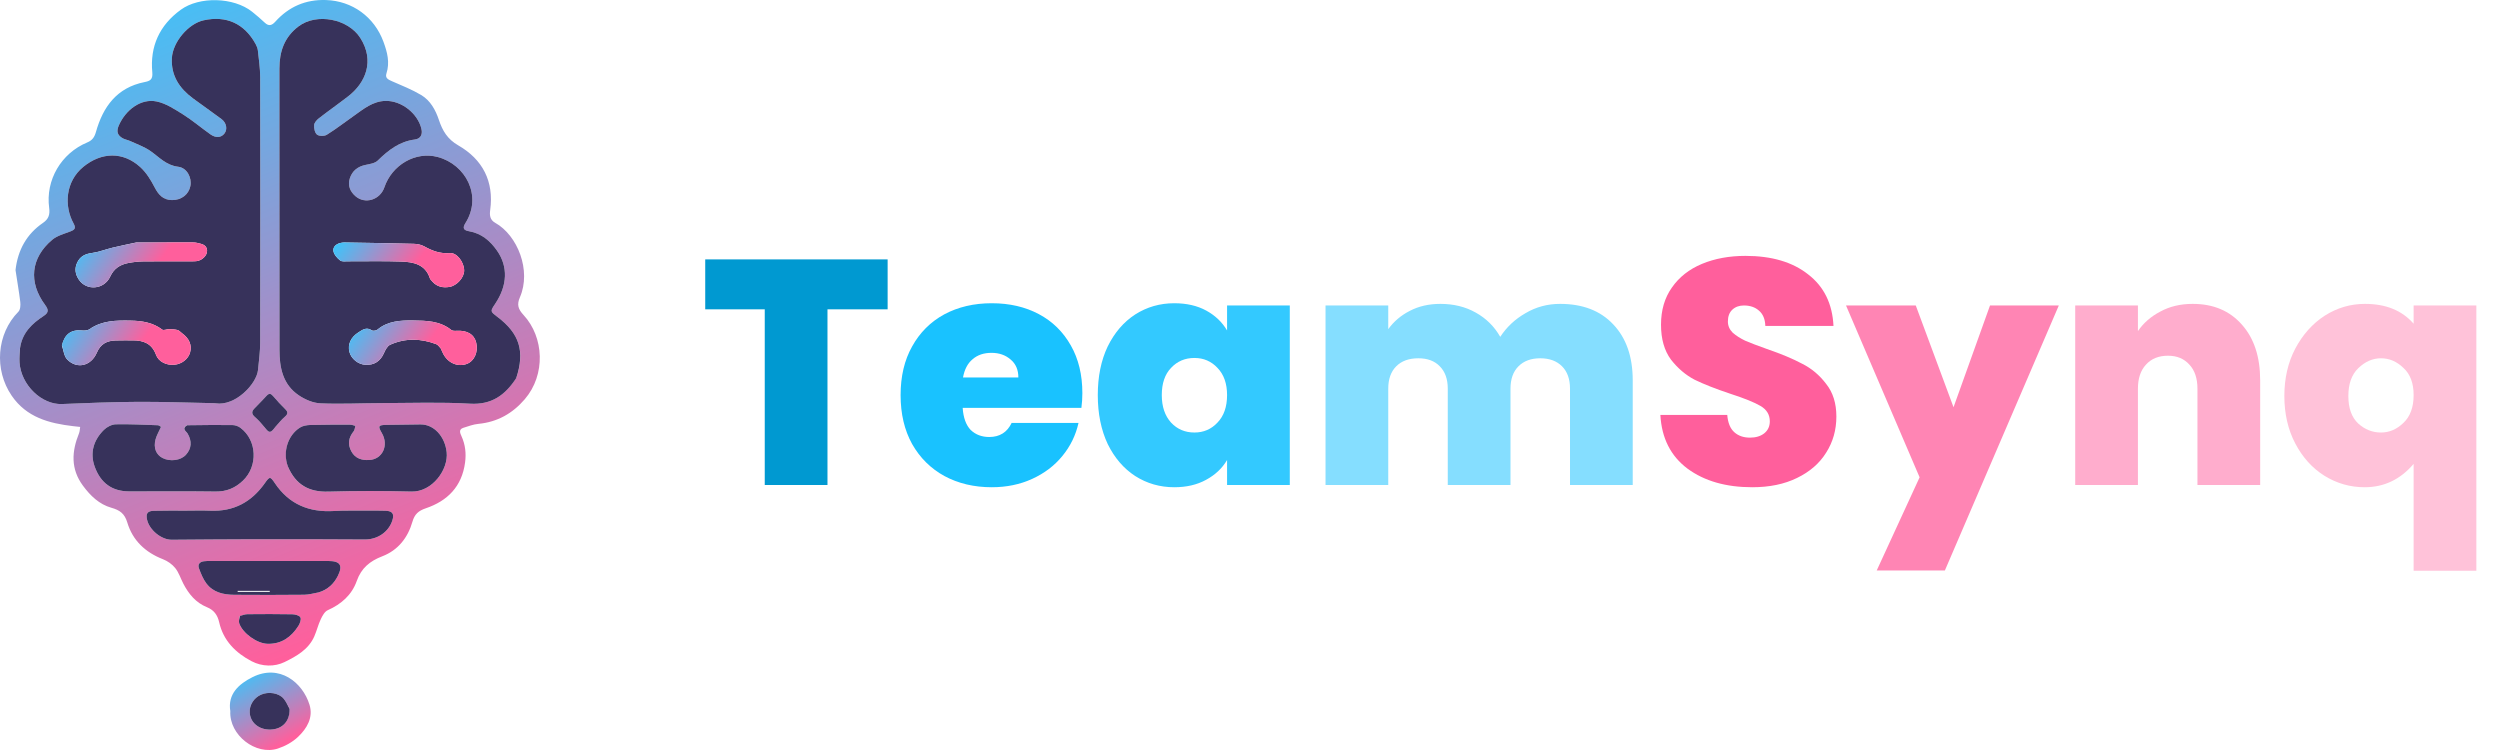 <svg width="250" height="75" viewBox="0 0 250 75" fill="none" xmlns="http://www.w3.org/2000/svg">
<path d="M1.552 27.005C1.784 24.988 2.669 23.406 4.297 22.29C4.869 21.898 5.006 21.45 4.917 20.79C4.541 18.009 6.114 15.326 8.733 14.24C9.218 14.039 9.446 13.724 9.591 13.208C10.303 10.675 11.684 8.761 14.454 8.208C14.956 8.107 15.302 7.99 15.231 7.244C14.984 4.639 15.941 2.528 18.09 0.968C19.93 -0.368 23.358 -0.298 25.209 1.172C25.651 1.523 26.077 1.894 26.489 2.279C26.893 2.656 27.203 2.53 27.527 2.171C28.883 0.668 30.561 -0.064 32.603 0.004C35.236 0.092 37.434 1.696 38.344 4.174C38.729 5.221 39.001 6.24 38.643 7.349C38.493 7.813 38.833 7.963 39.196 8.122C40.184 8.556 41.199 8.953 42.12 9.503C43.044 10.055 43.555 10.995 43.895 12.008C44.253 13.073 44.738 13.912 45.831 14.541C48.257 15.936 49.41 18.13 49.02 20.995C48.947 21.532 48.994 21.988 49.521 22.283C51.759 23.536 53.156 27.052 51.99 29.732C51.671 30.467 51.807 30.909 52.361 31.508C54.402 33.719 54.594 37.464 52.472 39.928C51.248 41.351 49.739 42.201 47.85 42.385C47.34 42.434 46.838 42.622 46.342 42.778C45.836 42.936 46.014 43.322 46.148 43.617C46.536 44.471 46.631 45.343 46.505 46.27C46.182 48.652 44.755 50.093 42.575 50.831C41.85 51.076 41.461 51.417 41.245 52.168C40.784 53.766 39.816 55.018 38.224 55.631C36.999 56.103 36.134 56.796 35.673 58.103C35.188 59.477 34.139 60.414 32.779 61.017C32.468 61.154 32.238 61.58 32.077 61.922C31.818 62.47 31.677 63.072 31.434 63.629C30.859 64.953 29.628 65.632 28.46 66.204C27.459 66.695 26.207 66.672 25.16 66.123C23.562 65.286 22.331 64.062 21.917 62.225C21.751 61.49 21.383 60.999 20.695 60.72C19.582 60.269 18.874 59.401 18.336 58.372C18.064 57.85 17.886 57.258 17.527 56.809C17.221 56.425 16.755 56.101 16.294 55.922C14.531 55.235 13.268 54.047 12.729 52.248C12.461 51.351 11.977 51.012 11.135 50.775C9.925 50.433 9.044 49.584 8.294 48.567C7.052 46.885 7.168 45.144 7.901 43.332C7.981 43.135 7.98 42.906 8.016 42.692C7.787 42.667 7.557 42.643 7.327 42.617C4.913 42.335 2.661 41.744 1.171 39.572C-0.607 36.981 -0.341 33.376 1.839 31.172C2.035 30.974 2.066 30.52 2.028 30.201C1.904 29.152 1.713 28.111 1.552 27.005ZM51.641 37.769C52.509 35.122 51.957 33.359 49.733 31.682C49.011 31.137 49.011 31.137 49.525 30.37C50.748 28.545 50.825 26.664 49.697 25.056C49.015 24.083 48.149 23.345 46.924 23.127C46.443 23.041 46.181 22.881 46.543 22.31C48.257 19.597 46.569 16.446 43.779 15.702C41.533 15.103 39.192 16.512 38.441 18.726C38.012 19.989 36.506 20.459 35.543 19.616C35.008 19.147 34.756 18.544 34.98 17.843C35.219 17.092 35.758 16.659 36.543 16.494C36.97 16.404 37.489 16.334 37.773 16.056C38.834 15.02 39.942 14.147 41.483 13.952C42.021 13.884 42.284 13.493 42.145 12.898C41.782 11.344 40.153 10.056 38.549 10.09C37.285 10.117 36.364 10.891 35.403 11.57C34.497 12.211 33.615 12.891 32.675 13.479C32.434 13.63 31.915 13.626 31.704 13.461C31.483 13.289 31.389 12.832 31.411 12.511C31.428 12.27 31.675 11.994 31.891 11.826C32.857 11.075 33.862 10.374 34.829 9.623C36.559 8.281 37.485 6.102 36.039 3.808C34.823 1.881 31.664 1.264 29.85 2.64C28.434 3.713 27.938 5.156 27.941 6.859C27.949 11.76 27.942 16.66 27.942 21.561C27.942 26.031 27.947 30.5 27.945 34.97C27.945 36.764 28.281 38.449 29.869 39.526C30.496 39.951 31.301 40.301 32.041 40.334C34.077 40.425 36.122 40.316 38.163 40.311C41.108 40.305 44.06 40.194 46.995 40.369C49.165 40.498 50.509 39.514 51.641 37.769ZM1.991 34.88C1.976 35.333 1.925 35.788 1.954 36.238C2.1 38.501 4.169 40.488 6.206 40.404C8.72 40.3 11.235 40.199 13.75 40.185C16.243 40.171 18.736 40.266 21.23 40.314C21.343 40.316 21.457 40.317 21.569 40.334C23.532 40.637 25.667 38.388 25.802 36.996C25.89 36.084 26.017 35.17 26.018 34.257C26.035 25.409 26.035 16.561 26.018 7.713C26.016 6.821 25.882 5.928 25.785 5.039C25.761 4.821 25.669 4.598 25.562 4.402C24.441 2.355 22.635 1.535 20.367 2.03C18.818 2.368 17.273 4.224 17.188 5.807C17.093 7.574 17.948 8.834 19.294 9.835C20.24 10.539 21.215 11.204 22.157 11.913C22.661 12.293 22.763 12.941 22.445 13.351C22.122 13.768 21.592 13.824 21.047 13.438C20.123 12.783 19.255 12.042 18.298 11.441C17.466 10.919 16.584 10.335 15.65 10.145C14.108 9.831 12.57 10.967 11.874 12.562C11.607 13.176 11.771 13.568 12.317 13.851C12.535 13.964 12.792 13.999 13.016 14.104C13.707 14.425 14.448 14.681 15.062 15.114C15.934 15.729 16.625 16.532 17.822 16.676C18.709 16.782 19.201 17.786 19.038 18.606C18.869 19.457 18.125 20.02 17.2 20.008C16.309 19.996 15.85 19.48 15.459 18.726C15.081 17.997 14.623 17.25 14.024 16.706C12.299 15.14 10.14 15.208 8.339 16.679C6.533 18.153 6.395 20.592 7.358 22.347C7.617 22.818 7.478 22.97 7.048 23.138C6.421 23.383 5.714 23.564 5.219 23.982C3.07 25.794 2.828 28.223 4.516 30.502C4.864 30.972 4.884 31.256 4.369 31.593C3.2 32.356 2.223 33.28 1.991 34.88ZM18.655 42.538C18.129 42.876 18.617 43.116 18.758 43.352C19.208 44.106 19.165 44.852 18.592 45.48C18.075 46.047 17.018 46.192 16.255 45.8C15.61 45.468 15.325 44.778 15.558 43.931C15.674 43.508 15.91 43.119 16.104 42.686C15.982 42.621 15.888 42.529 15.791 42.525C14.389 42.478 12.985 42.399 11.584 42.431C11.179 42.441 10.694 42.69 10.397 42.983C9.361 44.001 8.971 45.276 9.467 46.657C10.074 48.345 11.255 49.135 12.906 49.139C15.787 49.144 18.667 49.114 21.547 49.155C22.644 49.17 23.514 48.811 24.296 48.064C25.811 46.618 25.715 44.029 24.044 42.78C23.824 42.616 23.505 42.509 23.231 42.505C21.739 42.486 20.246 42.508 18.655 42.538ZM28.813 46.694C29.569 48.474 30.898 49.221 32.839 49.164C35.603 49.081 38.372 49.082 41.136 49.157C43.231 49.214 44.857 46.944 44.666 45.217C44.491 43.636 43.393 42.43 42.047 42.441C40.913 42.449 39.78 42.468 38.647 42.488C37.824 42.503 37.774 42.598 38.189 43.314C38.897 44.535 38.252 45.925 36.929 46C36.188 46.042 35.527 45.858 35.138 45.143C34.744 44.418 34.858 43.757 35.369 43.125C35.478 42.99 35.482 42.769 35.534 42.587C35.366 42.546 35.198 42.471 35.03 42.47C33.692 42.468 32.354 42.463 31.018 42.499C30.67 42.509 30.275 42.58 29.989 42.761C28.768 43.535 28.256 45.218 28.813 46.694ZM36.45 51.063C35.429 51.072 34.407 51.04 33.39 51.101C30.909 51.248 28.908 50.428 27.492 48.326C27.018 47.623 26.974 47.621 26.471 48.333C25.139 50.216 23.355 51.17 21.024 51.07C20.209 51.035 19.392 51.063 18.576 51.065C17.51 51.066 16.444 51.051 15.379 51.08C14.742 51.097 14.572 51.354 14.704 51.958C14.932 52.995 16.139 53.982 17.169 53.975C19.821 53.957 22.474 53.928 25.126 53.925C28.912 53.92 32.699 53.919 36.485 53.949C37.723 53.959 38.858 53.223 39.234 52.046C39.443 51.392 39.256 51.102 38.558 51.074C37.901 51.047 37.243 51.064 36.45 51.063ZM31.934 59.218C32.79 58.959 33.389 58.371 33.775 57.608C34.318 56.538 34.025 56.1 32.836 56.099C28.892 56.095 24.949 56.097 21.005 56.099C20.802 56.099 20.596 56.101 20.395 56.126C19.978 56.178 19.748 56.433 19.895 56.83C20.09 57.354 20.304 57.897 20.634 58.338C21.319 59.251 22.355 59.472 23.425 59.481C25.76 59.5 28.094 59.498 30.428 59.475C30.896 59.47 31.363 59.329 31.934 59.218ZM23.948 61.636C23.936 61.87 23.851 62.131 23.923 62.336C24.28 63.342 25.706 64.358 26.767 64.382C28.15 64.413 29.127 63.706 29.837 62.592C29.992 62.349 30.143 61.942 30.04 61.741C29.939 61.545 29.514 61.433 29.229 61.428C27.734 61.398 26.238 61.406 24.743 61.42C24.502 61.422 24.263 61.517 23.948 61.636ZM27.598 42.613C27.889 42.3 28.156 41.958 28.479 41.682C28.796 41.413 28.834 41.212 28.525 40.912C28.105 40.503 27.705 40.07 27.326 39.623C27.102 39.36 26.925 39.288 26.668 39.568C26.268 40 25.856 40.42 25.444 40.842C25.148 41.145 25.145 41.397 25.485 41.696C25.838 42.006 26.16 42.359 26.454 42.727C26.95 43.347 27.027 43.355 27.598 42.613Z" fill="url(#paint0_linear_1818_75)"/>
<path d="M23.031 71.116C22.752 69.402 23.884 68.397 25.252 67.713C27.949 66.365 30.261 68.246 30.949 70.467C31.347 71.753 30.692 72.847 29.8 73.691C29.25 74.212 28.512 74.618 27.786 74.855C25.591 75.573 22.904 73.514 23.031 71.116ZM28.945 70.833C28.752 70.505 28.601 70.142 28.358 69.858C27.868 69.287 26.843 69.136 26.098 69.469C25.39 69.784 24.933 70.503 24.97 71.242C25.022 72.278 25.923 73.008 27.087 72.957C28.255 72.906 28.993 72.112 28.945 70.833Z" fill="url(#paint1_linear_1818_75)"/>
<path d="M51.621 37.816C50.51 39.514 49.165 40.498 46.996 40.369C44.061 40.194 41.108 40.305 38.163 40.311C36.122 40.316 34.078 40.425 32.042 40.334C31.302 40.302 30.496 39.951 29.869 39.526C28.282 38.449 27.945 36.764 27.946 34.97C27.947 30.5 27.943 26.031 27.942 21.561C27.942 16.66 27.95 11.76 27.941 6.859C27.939 5.156 28.434 3.713 29.85 2.64C31.665 1.264 34.824 1.881 36.039 3.808C37.486 6.102 36.559 8.281 34.829 9.623C33.863 10.374 32.858 11.075 31.892 11.826C31.675 11.994 31.428 12.27 31.412 12.511C31.389 12.832 31.483 13.289 31.704 13.462C31.915 13.626 32.434 13.63 32.676 13.479C33.616 12.891 34.497 12.211 35.404 11.57C36.364 10.891 37.286 10.118 38.55 10.09C40.153 10.056 41.783 11.344 42.145 12.898C42.284 13.493 42.022 13.884 41.483 13.952C39.943 14.147 38.834 15.02 37.774 16.056C37.49 16.334 36.971 16.405 36.543 16.494C35.759 16.659 35.219 17.093 34.98 17.843C34.756 18.544 35.008 19.148 35.544 19.616C36.507 20.459 38.013 19.989 38.441 18.726C39.193 16.512 41.534 15.103 43.779 15.702C46.569 16.446 48.258 19.597 46.543 22.31C46.182 22.881 46.443 23.042 46.924 23.127C48.149 23.345 49.016 24.083 49.697 25.056C50.825 26.664 50.748 28.545 49.525 30.37C49.012 31.137 49.012 31.137 49.734 31.682C51.957 33.359 52.51 35.122 51.621 37.816ZM44.084 34.855C44.168 35.041 44.24 35.233 44.338 35.412C44.832 36.323 45.796 36.721 46.685 36.389C47.433 36.109 47.84 35.196 47.624 34.279C47.424 33.43 46.711 33.009 45.634 33.082C45.463 33.094 45.239 33.087 45.118 32.99C43.986 32.082 42.61 32.063 41.292 32.048C40.065 32.034 38.786 32.09 37.745 32.962C37.619 33.068 37.307 33.116 37.185 33.035C36.645 32.675 36.259 32.974 35.832 33.246C35.089 33.719 34.744 34.445 34.942 35.194C35.123 35.88 35.809 36.434 36.532 36.479C37.421 36.535 38.044 36.114 38.396 35.308C38.533 34.993 38.74 34.599 39.02 34.473C40.533 33.791 42.087 33.838 43.627 34.418C43.784 34.477 43.898 34.65 44.084 34.855ZM43.26 28.183C43.718 28.686 44.301 28.796 44.938 28.694C45.691 28.573 46.424 27.745 46.417 27.046C46.41 26.233 45.699 25.252 44.99 25.309C44.022 25.388 43.227 25.087 42.421 24.636C42.119 24.467 41.73 24.391 41.377 24.382C39.07 24.32 36.762 24.286 34.454 24.248C34.319 24.245 34.182 24.266 34.05 24.296C33.596 24.399 33.257 24.71 33.351 25.148C33.423 25.486 33.729 25.823 34.019 26.047C34.198 26.186 34.542 26.13 34.812 26.131C36.579 26.138 38.347 26.091 40.112 26.155C41.333 26.199 42.532 26.42 42.991 27.839C43.024 27.94 43.123 28.02 43.26 28.183Z" fill="#37325B"/>
<path d="M2.002 34.823C2.222 33.28 3.2 32.356 4.368 31.593C4.884 31.256 4.864 30.972 4.516 30.502C2.828 28.223 3.07 25.794 5.218 23.982C5.714 23.564 6.421 23.383 7.048 23.138C7.477 22.97 7.616 22.818 7.358 22.347C6.395 20.592 6.533 18.153 8.339 16.679C10.14 15.208 12.299 15.14 14.023 16.706C14.623 17.25 15.081 17.997 15.459 18.726C15.85 19.48 16.308 19.996 17.2 20.008C18.125 20.02 18.868 19.457 19.038 18.605C19.201 17.786 18.709 16.782 17.822 16.676C16.624 16.532 15.934 15.729 15.062 15.114C14.447 14.681 13.706 14.425 13.016 14.104C12.792 13.999 12.535 13.963 12.316 13.851C11.771 13.568 11.607 13.176 11.874 12.562C12.569 10.966 14.108 9.831 15.649 10.145C16.584 10.335 17.465 10.919 18.298 11.441C19.255 12.042 20.122 12.783 21.047 13.438C21.592 13.824 22.121 13.768 22.445 13.351C22.763 12.941 22.66 12.293 22.157 11.913C21.215 11.203 20.239 10.539 19.293 9.835C17.947 8.834 17.093 7.574 17.188 5.807C17.273 4.223 18.818 2.368 20.367 2.03C22.635 1.535 24.44 2.355 25.561 4.402C25.669 4.598 25.761 4.821 25.785 5.039C25.882 5.928 26.016 6.821 26.018 7.713C26.035 16.561 26.034 25.409 26.018 34.257C26.016 35.17 25.89 36.084 25.802 36.996C25.667 38.388 23.532 40.637 21.569 40.334C21.457 40.317 21.343 40.316 21.229 40.314C18.736 40.266 16.242 40.171 13.749 40.185C11.234 40.199 8.719 40.3 6.206 40.404C4.169 40.488 2.1 38.501 1.954 36.238C1.925 35.788 1.976 35.333 2.002 34.823ZM6.188 34.559C6.357 35.029 6.402 35.621 6.719 35.946C7.696 36.942 9.11 36.609 9.688 35.255C10.059 34.387 10.691 34.075 11.547 34.047C12.114 34.028 12.681 34.041 13.249 34.037C14.332 34.029 15.183 34.34 15.601 35.479C15.861 36.187 16.665 36.551 17.448 36.474C18.19 36.4 18.826 35.898 19.009 35.243C19.211 34.516 18.925 33.84 18.196 33.318C18.049 33.212 17.92 33.045 17.758 33.004C17.484 32.933 17.19 32.922 16.904 32.918C16.674 32.915 16.361 33.066 16.227 32.964C15.286 32.243 14.18 32.083 13.07 32.062C11.647 32.035 10.206 32.037 8.951 32.922C8.759 33.057 8.438 33.074 8.186 33.048C7.137 32.941 6.469 33.396 6.188 34.559ZM13.617 24.249C12.828 24.421 12.035 24.58 11.25 24.77C10.556 24.937 9.88 25.209 9.178 25.304C8.507 25.394 8.025 25.634 7.727 26.248C7.426 26.868 7.532 27.442 7.899 27.98C8.668 29.106 10.415 28.958 11.018 27.661C11.399 26.84 12.013 26.457 12.826 26.301C13.312 26.208 13.811 26.149 14.306 26.142C15.845 26.122 17.385 26.135 18.924 26.133C19.151 26.133 19.378 26.138 19.603 26.12C20.176 26.077 20.746 25.553 20.709 25.039C20.668 24.457 20.151 24.395 19.719 24.29C19.503 24.237 19.269 24.24 19.044 24.239C17.278 24.237 15.512 24.241 13.617 24.249Z" fill="#37325B"/>
<path d="M18.704 42.527C20.246 42.508 21.738 42.486 23.23 42.505C23.505 42.508 23.823 42.615 24.043 42.78C25.714 44.029 25.811 46.618 24.296 48.063C23.513 48.811 22.644 49.17 21.547 49.154C18.667 49.114 15.786 49.144 12.906 49.139C11.254 49.135 10.074 48.345 9.467 46.657C8.971 45.276 9.361 44.001 10.396 42.983C10.694 42.69 11.179 42.441 11.583 42.431C12.984 42.399 14.388 42.478 15.79 42.525C15.888 42.528 15.982 42.621 16.104 42.686C15.909 43.119 15.674 43.508 15.558 43.93C15.324 44.778 15.609 45.468 16.254 45.8C17.018 46.191 18.075 46.047 18.591 45.48C19.165 44.852 19.207 44.106 18.758 43.352C18.617 43.116 18.129 42.876 18.704 42.527Z" fill="#37325B"/>
<path d="M28.79 46.647C28.255 45.218 28.767 43.535 29.989 42.761C30.274 42.58 30.669 42.509 31.017 42.499C32.354 42.463 33.692 42.468 35.029 42.47C35.198 42.471 35.366 42.546 35.534 42.587C35.481 42.769 35.478 42.99 35.368 43.125C34.857 43.757 34.744 44.418 35.138 45.143C35.527 45.858 36.187 46.042 36.929 46C38.252 45.925 38.897 44.535 38.189 43.314C37.773 42.598 37.824 42.503 38.647 42.488C39.78 42.468 40.913 42.449 42.046 42.441C43.392 42.43 44.491 43.636 44.666 45.217C44.857 46.944 43.231 49.214 41.135 49.157C38.372 49.082 35.602 49.081 32.839 49.163C30.898 49.221 29.568 48.474 28.79 46.647Z" fill="#37325B"/>
<path d="M36.517 51.062C37.243 51.065 37.901 51.047 38.558 51.074C39.255 51.102 39.443 51.392 39.234 52.046C38.857 53.223 37.723 53.959 36.485 53.949C32.699 53.919 28.912 53.92 25.126 53.925C22.473 53.928 19.821 53.957 17.169 53.975C16.139 53.983 14.931 52.996 14.704 51.958C14.572 51.354 14.742 51.097 15.379 51.08C16.444 51.051 17.51 51.066 18.575 51.065C19.392 51.063 20.209 51.036 21.024 51.07C23.355 51.17 25.138 50.216 26.471 48.333C26.974 47.621 27.018 47.623 27.492 48.326C28.908 50.428 30.909 51.248 33.389 51.101C34.407 51.04 35.429 51.072 36.517 51.062Z" fill="#37325B"/>
<path d="M31.883 59.234C31.363 59.329 30.896 59.47 30.428 59.475C28.094 59.498 25.76 59.5 23.425 59.481C22.355 59.472 21.319 59.251 20.634 58.338C20.304 57.897 20.09 57.354 19.895 56.83C19.748 56.433 19.978 56.178 20.395 56.126C20.596 56.101 20.802 56.099 21.005 56.099C24.949 56.097 28.892 56.095 32.836 56.099C34.025 56.1 34.318 56.538 33.775 57.608C33.389 58.371 32.79 58.959 31.883 59.234ZM25.021 59.085C24.602 59.085 24.182 59.085 23.762 59.085C23.765 59.12 23.767 59.154 23.77 59.188C24.838 59.188 25.907 59.188 26.975 59.188C26.975 59.154 26.975 59.12 26.975 59.085C26.368 59.085 25.761 59.085 25.021 59.085Z" fill="#37325B"/>
<path d="M23.986 61.602C24.263 61.517 24.503 61.422 24.743 61.42C26.238 61.406 27.734 61.398 29.229 61.428C29.515 61.433 29.94 61.545 30.04 61.741C30.143 61.942 29.993 62.349 29.838 62.592C29.127 63.706 28.15 64.413 26.767 64.381C25.707 64.358 24.281 63.342 23.924 62.336C23.851 62.131 23.936 61.87 23.986 61.602Z" fill="#37325B"/>
<path d="M27.569 42.652C27.026 43.355 26.949 43.347 26.454 42.727C26.159 42.359 25.837 42.006 25.484 41.695C25.145 41.397 25.148 41.145 25.444 40.842C25.855 40.42 26.268 40 26.667 39.567C26.924 39.288 27.102 39.36 27.325 39.623C27.705 40.07 28.104 40.503 28.524 40.912C28.833 41.212 28.795 41.413 28.479 41.682C28.156 41.958 27.889 42.3 27.569 42.652Z" fill="#37325B"/>
<path d="M28.956 70.885C28.993 72.112 28.254 72.906 27.087 72.957C25.923 73.008 25.021 72.278 24.97 71.242C24.933 70.503 25.39 69.784 26.098 69.469C26.843 69.136 27.868 69.287 28.357 69.857C28.601 70.141 28.752 70.505 28.956 70.885Z" fill="#37325B"/>
<path d="M44.057 34.813C43.897 34.65 43.783 34.477 43.627 34.418C42.087 33.838 40.533 33.79 39.02 34.473C38.74 34.599 38.533 34.992 38.395 35.308C38.044 36.113 37.42 36.534 36.531 36.479C35.809 36.434 35.123 35.879 34.942 35.194C34.744 34.444 35.089 33.719 35.831 33.246C36.259 32.974 36.645 32.675 37.185 33.035C37.306 33.116 37.618 33.068 37.744 32.962C38.785 32.09 40.065 32.034 41.291 32.048C42.61 32.063 43.986 32.082 45.118 32.989C45.239 33.086 45.462 33.094 45.634 33.082C46.71 33.008 47.424 33.43 47.623 34.279C47.839 35.196 47.433 36.109 46.685 36.389C45.796 36.721 44.832 36.323 44.337 35.412C44.24 35.233 44.167 35.041 44.057 34.813Z" fill="url(#paint2_linear_1818_75)"/>
<path d="M43.226 28.146C43.123 28.02 43.024 27.94 42.991 27.838C42.532 26.42 41.333 26.199 40.111 26.155C38.347 26.09 36.579 26.138 34.812 26.131C34.542 26.13 34.198 26.186 34.019 26.047C33.729 25.823 33.423 25.485 33.35 25.147C33.257 24.71 33.596 24.399 34.05 24.296C34.182 24.266 34.319 24.245 34.454 24.247C36.762 24.286 39.07 24.32 41.377 24.382C41.73 24.391 42.119 24.467 42.421 24.636C43.227 25.087 44.022 25.388 44.99 25.309C45.699 25.252 46.41 26.233 46.417 27.046C46.424 27.745 45.691 28.573 44.938 28.694C44.3 28.796 43.718 28.686 43.226 28.146Z" fill="url(#paint3_linear_1818_75)"/>
<path d="M6.194 34.504C6.469 33.396 7.137 32.941 8.187 33.048C8.438 33.074 8.759 33.057 8.951 32.922C10.206 32.037 11.647 32.035 13.07 32.062C14.18 32.083 15.286 32.243 16.227 32.964C16.361 33.066 16.674 32.915 16.904 32.918C17.19 32.922 17.484 32.933 17.758 33.004C17.921 33.045 18.049 33.212 18.197 33.318C18.925 33.84 19.211 34.516 19.009 35.243C18.826 35.899 18.19 36.4 17.448 36.474C16.665 36.552 15.861 36.187 15.601 35.479C15.183 34.34 14.332 34.029 13.249 34.037C12.682 34.041 12.114 34.028 11.547 34.047C10.691 34.075 10.059 34.387 9.688 35.255C9.11 36.609 7.696 36.942 6.72 35.946C6.402 35.622 6.358 35.029 6.194 34.504Z" fill="url(#paint4_linear_1818_75)"/>
<path d="M13.681 24.246C15.512 24.241 17.278 24.237 19.044 24.239C19.269 24.24 19.503 24.237 19.719 24.29C20.151 24.395 20.668 24.457 20.709 25.039C20.746 25.553 20.176 26.077 19.603 26.12C19.378 26.138 19.151 26.133 18.924 26.133C17.385 26.135 15.845 26.122 14.306 26.142C13.811 26.149 13.312 26.208 12.825 26.301C12.013 26.457 11.399 26.84 11.017 27.661C10.415 28.958 8.668 29.106 7.899 27.98C7.532 27.442 7.426 26.868 7.727 26.248C8.025 25.634 8.507 25.394 9.178 25.304C9.88 25.209 10.556 24.937 11.25 24.77C12.035 24.58 12.828 24.421 13.681 24.246Z" fill="url(#paint5_linear_1818_75)"/>
<path d="M88.763 25.94V30.932H82.748V48.5H76.475V30.932H70.523V25.94H88.763Z" fill="#0099D1"/>
<path d="M108.236 39.316C108.236 39.807 108.204 40.297 108.14 40.788H96.268C96.332 41.769 96.599 42.505 97.068 42.996C97.559 43.465 98.177 43.7 98.924 43.7C99.969 43.7 100.716 43.231 101.164 42.292H107.852C107.575 43.529 107.031 44.639 106.22 45.62C105.431 46.58 104.428 47.337 103.212 47.892C101.996 48.447 100.652 48.724 99.18 48.724C97.409 48.724 95.831 48.351 94.444 47.604C93.079 46.857 92.001 45.791 91.212 44.404C90.444 43.017 90.06 41.385 90.06 39.508C90.06 37.631 90.444 36.009 91.212 34.644C91.98 33.257 93.047 32.191 94.412 31.444C95.799 30.697 97.388 30.324 99.18 30.324C100.951 30.324 102.519 30.687 103.884 31.412C105.249 32.137 106.316 33.183 107.084 34.548C107.852 35.892 108.236 37.481 108.236 39.316ZM101.836 37.748C101.836 36.98 101.58 36.383 101.068 35.956C100.556 35.508 99.916 35.284 99.148 35.284C98.38 35.284 97.751 35.497 97.26 35.924C96.769 36.329 96.449 36.937 96.3 37.748H101.836Z" fill="#0ABEFF" fill-opacity="0.937"/>
<path d="M109.779 39.508C109.779 37.652 110.109 36.031 110.771 34.644C111.453 33.257 112.371 32.191 113.523 31.444C114.696 30.697 115.997 30.324 117.427 30.324C118.664 30.324 119.731 30.569 120.627 31.06C121.523 31.551 122.216 32.212 122.707 33.044V30.548H128.979V48.5H122.707V46.004C122.216 46.836 121.512 47.497 120.595 47.988C119.699 48.479 118.643 48.724 117.427 48.724C115.997 48.724 114.696 48.351 113.523 47.604C112.371 46.857 111.453 45.791 110.771 44.404C110.109 42.996 109.779 41.364 109.779 39.508ZM122.707 39.508C122.707 38.356 122.387 37.449 121.747 36.788C121.128 36.127 120.36 35.796 119.443 35.796C118.504 35.796 117.725 36.127 117.107 36.788C116.488 37.428 116.179 38.335 116.179 39.508C116.179 40.66 116.488 41.577 117.107 42.26C117.725 42.921 118.504 43.252 119.443 43.252C120.36 43.252 121.128 42.921 121.747 42.26C122.387 41.599 122.707 40.681 122.707 39.508Z" fill="#33C9FF"/>
<path d="M156.009 30.388C158.27 30.388 160.041 31.071 161.321 32.436C162.622 33.801 163.273 35.668 163.273 38.036V48.5H157.001V38.868C157.001 37.908 156.734 37.161 156.201 36.628C155.667 36.095 154.942 35.828 154.025 35.828C153.107 35.828 152.382 36.095 151.849 36.628C151.315 37.161 151.049 37.908 151.049 38.868V48.5H144.777V38.868C144.777 37.908 144.51 37.161 143.977 36.628C143.465 36.095 142.75 35.828 141.833 35.828C140.894 35.828 140.158 36.095 139.625 36.628C139.091 37.161 138.825 37.908 138.825 38.868V48.5H132.553V30.548H138.825V32.916C139.379 32.148 140.094 31.54 140.969 31.092C141.865 30.623 142.889 30.388 144.041 30.388C145.363 30.388 146.537 30.676 147.561 31.252C148.606 31.828 149.427 32.639 150.025 33.684C150.665 32.703 151.507 31.913 152.553 31.316C153.598 30.697 154.75 30.388 156.009 30.388Z" fill="#85DEFF"/>
<path d="M175.221 48.724C172.597 48.724 170.442 48.105 168.757 46.868C167.072 45.609 166.165 43.817 166.037 41.492H172.725C172.789 42.281 173.024 42.857 173.429 43.22C173.834 43.583 174.357 43.764 174.997 43.764C175.573 43.764 176.042 43.625 176.405 43.348C176.789 43.049 176.981 42.644 176.981 42.132C176.981 41.471 176.672 40.959 176.053 40.596C175.434 40.233 174.432 39.828 173.045 39.38C171.573 38.889 170.378 38.42 169.461 37.972C168.565 37.503 167.776 36.831 167.093 35.956C166.432 35.06 166.101 33.897 166.101 32.468C166.101 31.017 166.464 29.78 167.189 28.756C167.914 27.711 168.917 26.921 170.197 26.388C171.477 25.855 172.928 25.588 174.549 25.588C177.173 25.588 179.264 26.207 180.821 27.444C182.4 28.66 183.242 30.377 183.349 32.596H176.533C176.512 31.913 176.298 31.401 175.893 31.06C175.509 30.719 175.008 30.548 174.389 30.548C173.92 30.548 173.536 30.687 173.237 30.964C172.938 31.241 172.789 31.636 172.789 32.148C172.789 32.575 172.949 32.948 173.269 33.268C173.61 33.567 174.026 33.833 174.517 34.068C175.008 34.281 175.733 34.559 176.693 34.9C178.122 35.391 179.296 35.881 180.213 36.372C181.152 36.841 181.952 37.513 182.613 38.388C183.296 39.241 183.637 40.329 183.637 41.652C183.637 42.996 183.296 44.201 182.613 45.268C181.952 46.335 180.981 47.177 179.701 47.796C178.442 48.415 176.949 48.724 175.221 48.724Z" fill="#FF5F9C"/>
<path d="M205.881 30.548L194.489 57.044H187.673L191.961 47.732L184.601 30.548H191.577L195.353 40.724L199.001 30.548H205.881Z" fill="#FF85B4"/>
<path d="M219.265 30.388C221.335 30.388 222.977 31.081 224.193 32.468C225.409 33.833 226.017 35.689 226.017 38.036V48.5H219.745V38.868C219.745 37.844 219.479 37.044 218.945 36.468C218.412 35.871 217.697 35.572 216.801 35.572C215.863 35.572 215.127 35.871 214.593 36.468C214.06 37.044 213.793 37.844 213.793 38.868V48.5H207.521V30.548H213.793V33.108C214.348 32.297 215.095 31.647 216.033 31.156C216.972 30.644 218.049 30.388 219.265 30.388Z" fill="#FFADCD"/>
<path d="M228.435 39.604C228.435 37.833 228.798 36.255 229.523 34.868C230.27 33.46 231.251 32.361 232.467 31.572C233.704 30.783 235.048 30.388 236.499 30.388C238.59 30.388 240.211 31.049 241.363 32.372V30.548H247.635V57.076H241.363V46.388C240.04 47.945 238.408 48.724 236.467 48.724C235.016 48.724 233.672 48.34 232.435 47.572C231.219 46.804 230.248 45.727 229.523 44.34C228.798 42.953 228.435 41.375 228.435 39.604ZM241.363 39.508C241.363 38.313 241.022 37.407 240.339 36.788C239.678 36.148 238.931 35.828 238.099 35.828C237.267 35.828 236.51 36.159 235.827 36.82C235.166 37.46 234.835 38.388 234.835 39.604C234.835 40.82 235.166 41.737 235.827 42.356C236.488 42.953 237.246 43.252 238.099 43.252C238.931 43.252 239.678 42.932 240.339 42.292C241.022 41.652 241.363 40.724 241.363 39.508Z" fill="#FFC2D9"/>
<defs>
<linearGradient id="paint0_linear_1818_75" x1="0" y1="0" x2="27" y2="66.5" gradientUnits="userSpaceOnUse">
<stop stop-color="#33C9FF"/>
<stop offset="1" stop-color="#FF5F9C"/>
</linearGradient>
<linearGradient id="paint1_linear_1818_75" x1="23" y1="67.5" x2="27.028" y2="75" gradientUnits="userSpaceOnUse">
<stop stop-color="#33C9FF"/>
<stop offset="1" stop-color="#FF5F9C"/>
</linearGradient>
<linearGradient id="paint2_linear_1818_75" x1="35" y1="32" x2="41.284" y2="36.505" gradientUnits="userSpaceOnUse">
<stop stop-color="#33C9FF"/>
<stop offset="1" stop-color="#FF5F9C"/>
</linearGradient>
<linearGradient id="paint3_linear_1818_75" x1="33.5" y1="24" x2="39.876" y2="28.728" gradientUnits="userSpaceOnUse">
<stop stop-color="#33C9FF"/>
<stop offset="1" stop-color="#FF5F9C"/>
</linearGradient>
<linearGradient id="paint4_linear_1818_75" x1="6" y1="32" x2="12.633" y2="36.523" gradientUnits="userSpaceOnUse">
<stop stop-color="#33C9FF"/>
<stop offset="1" stop-color="#FF5F9C"/>
</linearGradient>
<linearGradient id="paint5_linear_1818_75" x1="7.5" y1="24" x2="14.131" y2="28.737" gradientUnits="userSpaceOnUse">
<stop stop-color="#33C9FF"/>
<stop offset="1" stop-color="#FF5F9C"/>
</linearGradient>
</defs>
</svg>
